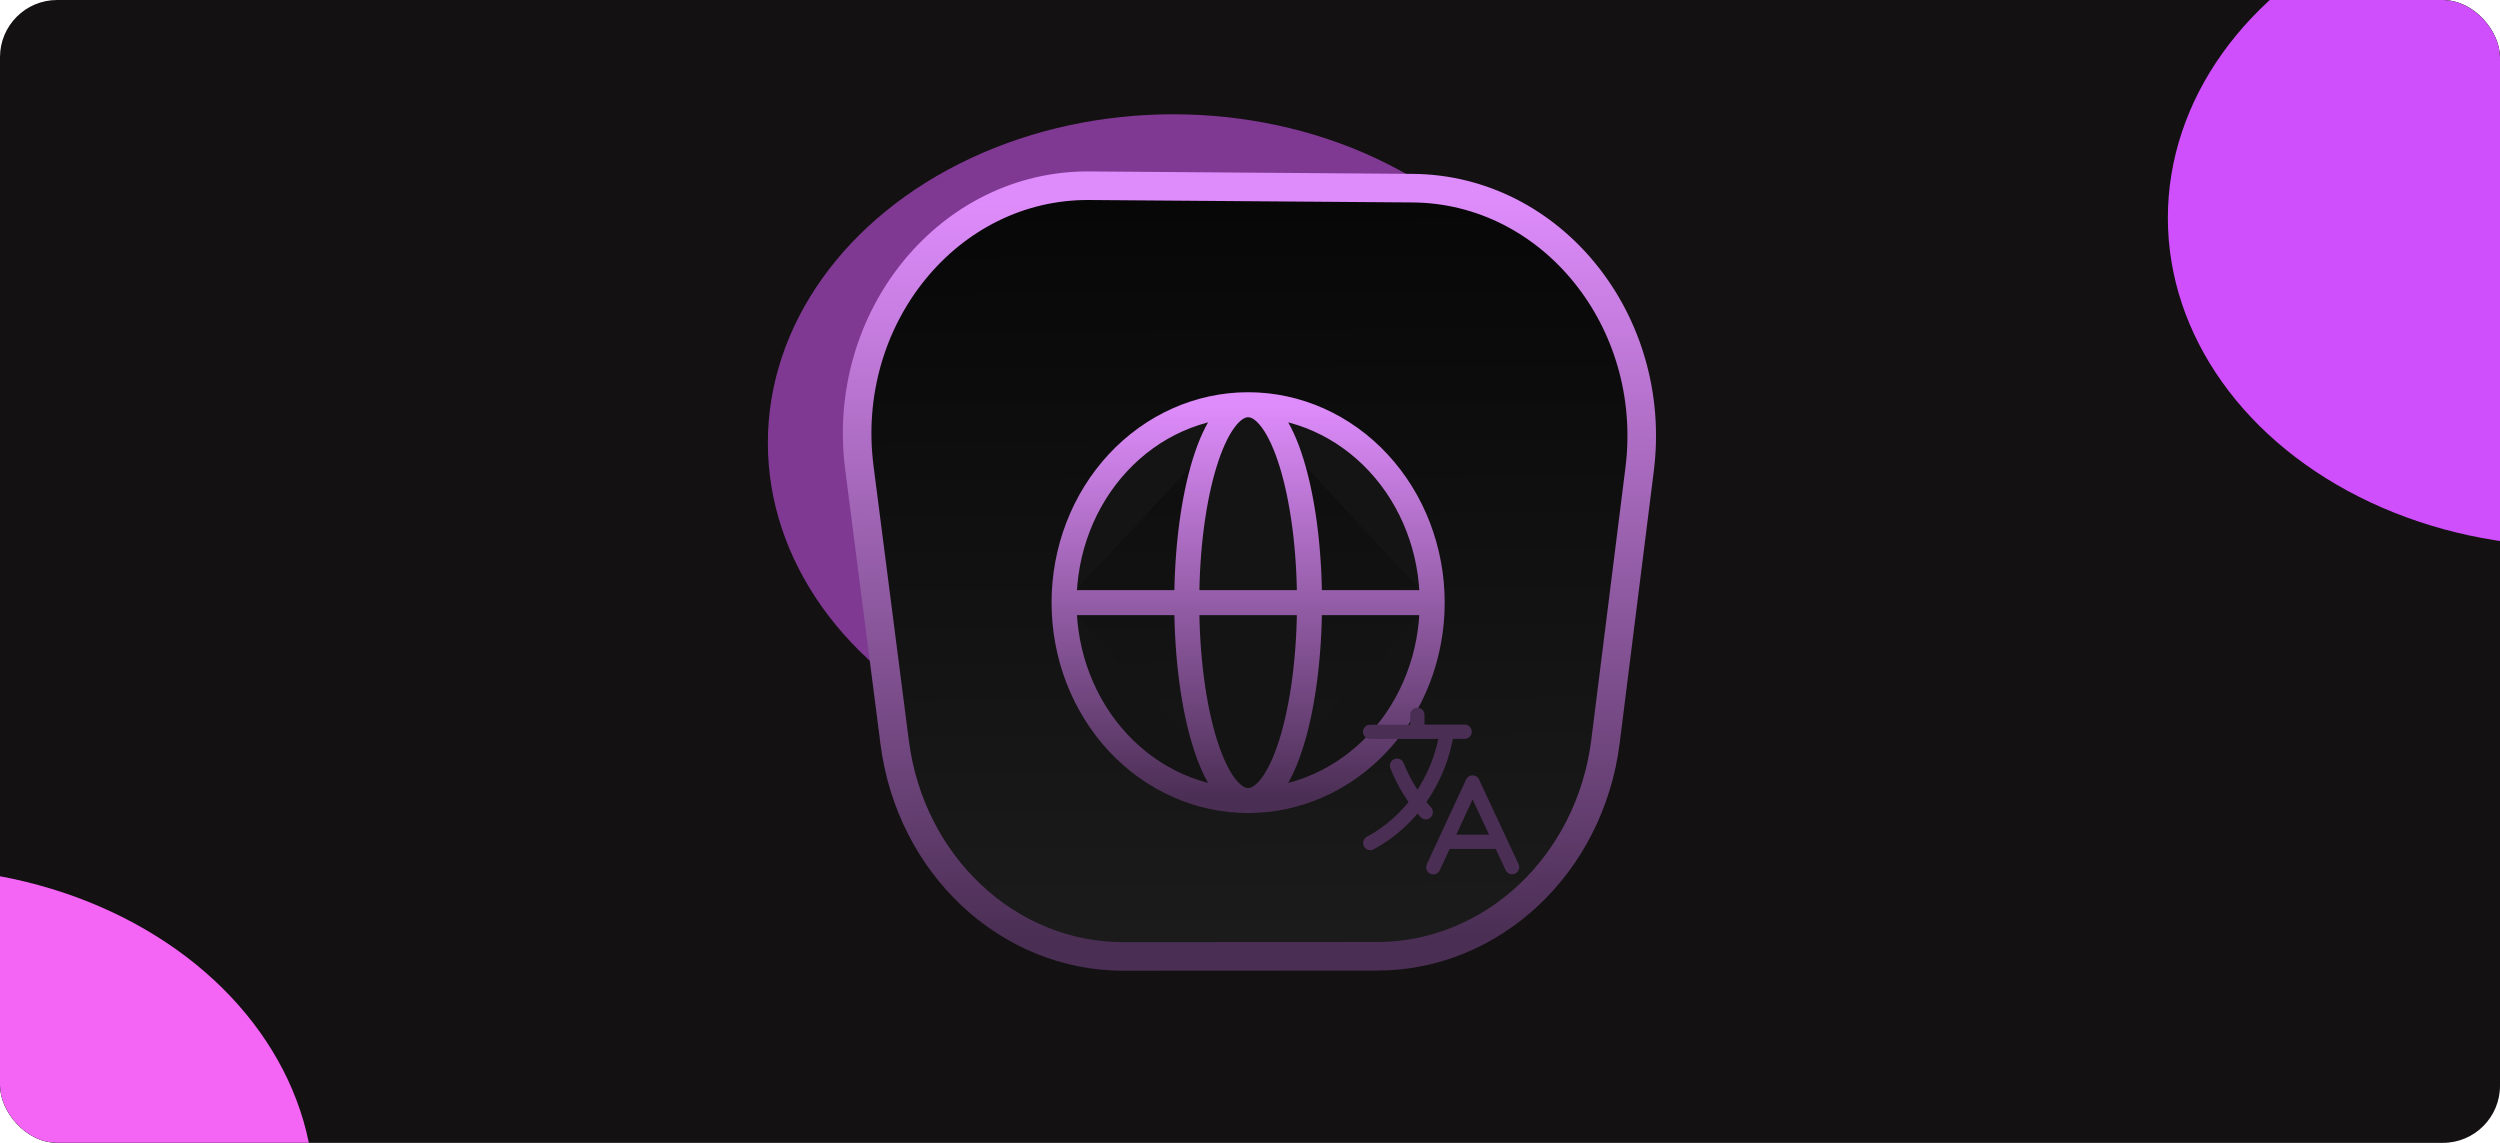 <svg width="700" height="320" viewBox="0 0 700 320" fill="none" xmlns="http://www.w3.org/2000/svg">
<g clip-path="url(#clip0_199_210)">
<rect width="700" height="320" rx="16" fill="#131112"/>
<g filter="url(#filter0_f_199_210)">
<ellipse cx="720.5" cy="61" rx="113.5" ry="92" fill="#CE4FFB"/>
</g>
<g filter="url(#filter1_f_199_210)">
<ellipse cx="-25.5" cy="335" rx="113.5" ry="92" fill="#F465F6"/>
</g>
<g filter="url(#filter2_f_199_210)">
<ellipse cx="328.5" cy="124" rx="113.5" ry="92" fill="#803993"/>
</g>
<path d="M395.549 52.686L305.046 52.002C265.683 51.704 235.231 89.015 240.62 130.94L250.507 207.872C254.924 242.233 282.249 267.819 314.512 267.801L385.569 267.764C417.889 267.746 445.219 242.043 449.539 207.607L459.097 131.399C464.297 89.935 434.462 52.98 395.549 52.686Z" fill="url(#paint0_linear_199_210)" stroke="url(#paint1_linear_199_210)" stroke-width="8"/>
<path d="M401.017 168.74C401.017 183.436 395.588 197.531 385.922 207.924C376.256 218.317 363.147 224.154 349.477 224.154M401.017 168.74C401.017 154.043 395.588 139.948 385.922 129.556C376.256 119.163 363.147 113.325 349.477 113.325M349.477 224.154C335.808 224.154 322.698 218.317 313.033 207.924C303.367 197.531 297.937 183.436 297.937 168.74M349.477 224.154C358.966 224.154 366.658 199.341 366.658 168.74C366.658 138.138 358.966 113.325 349.477 113.325M349.477 224.154C339.988 224.154 332.297 199.341 332.297 168.74C332.297 138.138 339.988 113.325 349.477 113.325M297.937 168.74C297.937 154.043 303.367 139.948 313.033 129.556C322.698 119.163 335.808 113.325 349.477 113.325" fill="#141414"/>
<path d="M401.017 168.74C401.017 183.436 395.588 197.531 385.922 207.924C376.256 218.317 363.147 224.154 349.477 224.154M401.017 168.74C401.017 154.043 395.588 139.948 385.922 129.556C376.256 119.163 363.147 113.325 349.477 113.325M401.017 168.74H297.937M349.477 224.154C335.808 224.154 322.698 218.317 313.033 207.924C303.367 197.531 297.937 183.436 297.937 168.74M349.477 224.154C358.966 224.154 366.658 199.341 366.658 168.74C366.658 138.138 358.966 113.325 349.477 113.325M349.477 224.154C339.988 224.154 332.297 199.341 332.297 168.74C332.297 138.138 339.988 113.325 349.477 113.325M349.477 113.325C335.808 113.325 322.698 119.163 313.033 129.556C303.367 139.948 297.937 154.043 297.937 168.74" stroke="url(#paint2_linear_199_210)" stroke-width="7" stroke-linecap="round" stroke-linejoin="round"/>
<path d="M383.636 204.917L410.099 204.879M396.862 200.156L396.868 204.898M399.206 227.421C395.806 223.646 393.082 219.228 391.172 214.391M404.624 235.711L420.061 235.689M401.324 242.828L412.321 219.103L423.377 242.798M405.139 204.887C403.022 218.57 394.847 230.058 383.673 236.047" stroke="#4A2E53" stroke-width="4" stroke-linecap="round" stroke-linejoin="round"/>
</g>
<defs>
<filter id="filter0_f_199_210" x="307" y="-331" width="827" height="784" filterUnits="userSpaceOnUse" color-interpolation-filters="sRGB">
<feFlood flood-opacity="0" result="BackgroundImageFix"/>
<feBlend mode="normal" in="SourceGraphic" in2="BackgroundImageFix" result="shape"/>
<feGaussianBlur stdDeviation="150" result="effect1_foregroundBlur_199_210"/>
</filter>
<filter id="filter1_f_199_210" x="-439" y="-57" width="827" height="784" filterUnits="userSpaceOnUse" color-interpolation-filters="sRGB">
<feFlood flood-opacity="0" result="BackgroundImageFix"/>
<feBlend mode="normal" in="SourceGraphic" in2="BackgroundImageFix" result="shape"/>
<feGaussianBlur stdDeviation="150" result="effect1_foregroundBlur_199_210"/>
</filter>
<filter id="filter2_f_199_210" x="-85" y="-268" width="827" height="784" filterUnits="userSpaceOnUse" color-interpolation-filters="sRGB">
<feFlood flood-opacity="0" result="BackgroundImageFix"/>
<feBlend mode="normal" in="SourceGraphic" in2="BackgroundImageFix" result="shape"/>
<feGaussianBlur stdDeviation="150" result="effect1_foregroundBlur_199_210"/>
</filter>
<linearGradient id="paint0_linear_199_210" x1="349.658" y1="56.254" x2="350.691" y2="262.828" gradientUnits="userSpaceOnUse">
<stop stop-color="#070707"/>
<stop offset="1" stop-color="#1B1B1B"/>
</linearGradient>
<linearGradient id="paint1_linear_199_210" x1="349.658" y1="56.254" x2="350.691" y2="262.905" gradientUnits="userSpaceOnUse">
<stop stop-color="#DE8CFB"/>
<stop offset="1" stop-color="#4A2E53"/>
</linearGradient>
<linearGradient id="paint2_linear_199_210" x1="349.477" y1="224.154" x2="349.477" y2="113.325" gradientUnits="userSpaceOnUse">
<stop stop-color="#4A2E53"/>
<stop offset="1" stop-color="#DE8CFB"/>
</linearGradient>
<clipPath id="clip0_199_210">
<rect width="700" height="320" rx="16" fill="white"/>
</clipPath>
</defs>
</svg>
